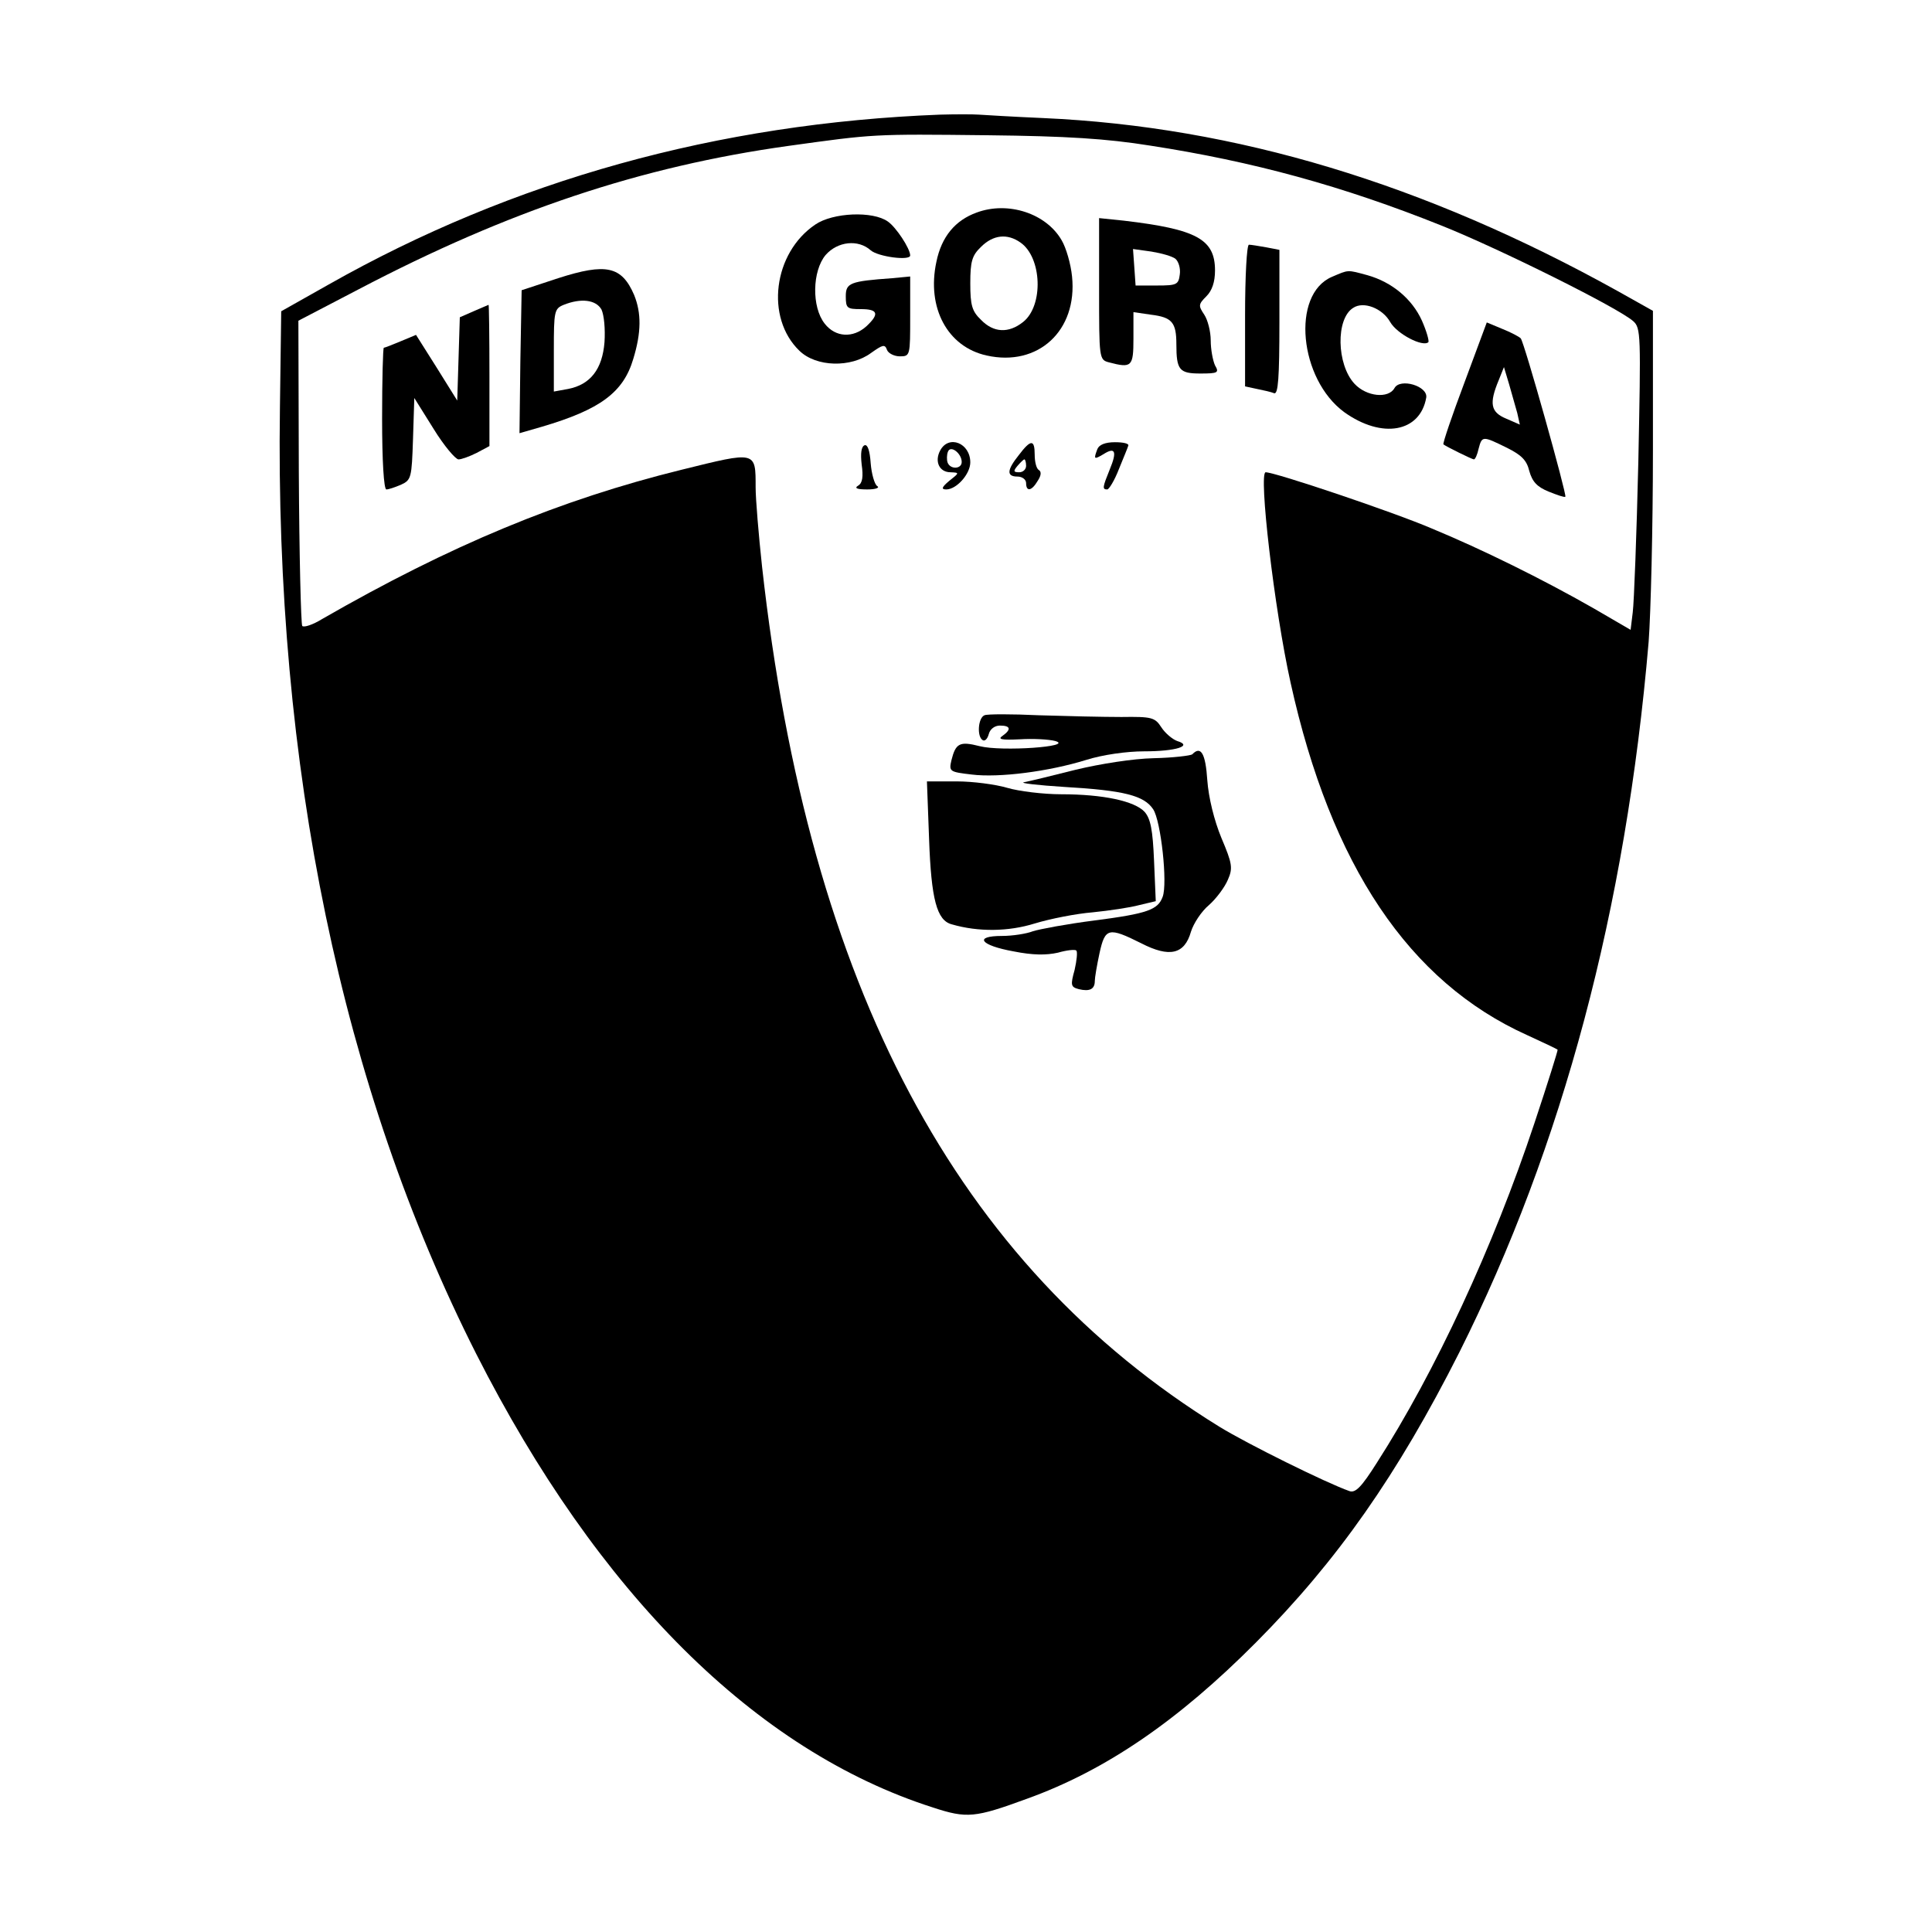 <?xml version="1.0" standalone="no"?>
<!DOCTYPE svg PUBLIC "-//W3C//DTD SVG 20010904//EN"
 "http://www.w3.org/TR/2001/REC-SVG-20010904/DTD/svg10.dtd">
<svg version="1.0" xmlns="http://www.w3.org/2000/svg"
 width="450pt" height="450pt" viewBox="0 0 450 450"
 preserveAspectRatio="xMidYMid meet">
<g transform="translate(0,450) scale(0.1,-0.1)"
fill="#000000" stroke="none">
<path d="M2190 4233 c-519 -20 -996 -153 -1425 -396 l-110 -62 -3 -225 c-12
-835 144 -1584 457 -2203 283 -558 651 -925 1064 -1057 79 -26 98 -24 218 20
184 66 353 182 534 364 190 191 330 391 474 676 241 481 388 1033 441 1655 5
66 10 267 10 446 l0 325 -82 46 c-450 250 -890 383 -1338 403 -69 3 -136 7
-150 8 -14 1 -54 1 -90 0z m488 -72 c240 -37 449 -94 681 -187 137 -55 410
-191 445 -222 18 -16 18 -31 12 -327 -4 -170 -10 -328 -13 -351 l-5 -41 -86
50 c-119 68 -261 138 -377 186 -91 39 -365 131 -387 131 -17 0 20 -319 58
-490 94 -426 276 -697 551 -821 37 -17 69 -32 71 -34 1 -1 -23 -78 -54 -171
-96 -289 -231 -579 -367 -791 -36 -57 -50 -71 -64 -66 -54 19 -238 110 -303
150 -612 378 -956 1024 -1065 2003 -8 74 -15 158 -15 185 0 85 2 84 -172 41
-284 -70 -539 -176 -838 -348 -21 -13 -42 -20 -46 -16 -3 4 -7 165 -8 359 l-1
352 140 73 c349 183 657 286 1000 334 202 28 197 28 465 25 185 -2 278 -8 378
-24z"/>
<path d="M2275 4005 c-50 -18 -82 -56 -94 -115 -23 -107 26 -198 117 -218 120
-27 212 58 199 184 -3 30 -14 67 -24 84 -36 63 -125 92 -198 65z m102 -70 c50
-35 54 -147 6 -185 -34 -27 -69 -25 -98 5 -21 20 -25 34 -25 85 0 51 4 65 25
85 28 28 61 32 92 10z"/>
<path d="M1899 3977 c-98 -66 -117 -217 -37 -294 39 -38 120 -40 167 -5 27 19
32 21 37 7 3 -8 17 -15 30 -15 24 0 24 2 24 93 l0 93 -42 -4 c-98 -7 -108 -11
-108 -42 0 -28 3 -30 35 -30 40 0 44 -11 13 -40 -31 -28 -72 -26 -97 6 -31 39
-29 123 2 160 28 32 76 37 105 11 17 -15 92 -25 92 -12 0 16 -33 66 -52 79
-35 25 -128 21 -169 -7z"/>
<path d="M2560 3827 c0 -162 0 -165 23 -171 53 -14 57 -10 57 55 l0 62 41 -6
c49 -6 59 -18 59 -69 0 -60 7 -68 56 -68 41 0 44 2 34 19 -5 11 -10 37 -10 58
0 21 -7 48 -15 60 -14 21 -14 24 5 43 13 13 20 33 20 60 0 73 -43 96 -212 116
l-58 6 0 -165z m178 70 c7 -6 12 -22 10 -36 -3 -24 -7 -26 -53 -26 l-50 0 -3
43 -3 42 43 -6 c24 -4 49 -11 56 -17z"/>
<path d="M2900 3765 l0 -165 28 -6 c15 -3 33 -7 40 -10 9 -2 12 35 12 165 l0
169 -31 6 c-17 3 -35 6 -40 6 -5 0 -9 -74 -9 -165z"/>
<path d="M1300 3852 l-85 -28 -3 -166 -2 -167 52 15 c136 40 190 80 213 158
19 62 19 107 2 149 -29 67 -65 75 -177 39z m101 -73 c6 -13 9 -45 7 -76 -5
-63 -33 -99 -85 -109 l-33 -6 0 96 c0 91 1 97 23 106 40 16 75 12 88 -11z"/>
<path d="M3102 3855 c-95 -41 -76 -238 29 -315 88 -63 177 -47 191 34 4 27
-61 46 -74 22 -14 -25 -65 -20 -93 10 -42 45 -44 152 -3 177 24 16 68 -1 86
-33 16 -28 76 -59 89 -47 2 3 -4 25 -15 50 -23 51 -70 90 -127 106 -48 13 -43
13 -83 -4z"/>
<path d="M1103 3775 l-32 -14 -3 -97 -3 -97 -48 77 -48 76 -36 -15 c-19 -8
-37 -15 -39 -15 -2 0 -4 -74 -4 -165 0 -98 4 -165 10 -165 5 0 20 5 34 11 24
11 25 16 28 107 l3 95 45 -72 c24 -39 51 -71 58 -71 7 0 26 7 42 15 l30 16 0
164 c0 91 -1 165 -2 165 -2 -1 -17 -7 -35 -15z"/>
<path d="M3411 3609 c-29 -77 -51 -142 -49 -144 6 -5 67 -35 71 -35 3 0 8 11
11 25 8 30 9 30 66 2 34 -17 46 -29 52 -54 7 -25 18 -37 45 -48 20 -8 37 -14
39 -12 4 4 -96 361 -104 369 -4 4 -23 14 -43 22 l-36 15 -52 -140z m123 -71
l6 -27 -32 14 c-36 15 -40 35 -17 90 l12 30 12 -40 c6 -22 15 -52 19 -67z"/>
<path d="M2014 3463 c-8 -3 -10 -19 -7 -45 4 -28 2 -43 -8 -49 -10 -6 -3 -9
21 -9 20 0 30 4 23 8 -6 4 -13 28 -15 53 -2 29 -7 44 -14 42z"/>
<path d="M2190 3451 c-14 -26 -2 -51 24 -51 21 -1 21 -1 -3 -20 -18 -15 -19
-20 -7 -20 24 0 56 36 56 63 0 45 -50 65 -70 28z m50 -27 c0 -17 -27 -18 -33
-1 -2 6 -2 18 1 25 6 16 32 -4 32 -24z"/>
<path d="M2373 3440 c-28 -35 -29 -50 -3 -50 11 0 20 -7 20 -15 0 -21 13 -19
27 5 8 12 9 21 3 25 -6 3 -10 19 -10 36 0 36 -9 36 -37 -1z m17 -25 c0 -8 -7
-15 -16 -15 -14 0 -14 3 -4 15 7 8 14 15 16 15 2 0 4 -7 4 -15z"/>
<path d="M2556 3454 c-9 -24 -8 -25 14 -12 28 18 32 6 15 -35 -17 -42 -18 -47
-6 -47 4 0 17 21 27 47 11 27 21 51 22 55 2 5 -12 8 -31 8 -23 0 -37 -6 -41
-16z"/>
<path d="M2293 2834 c-15 -6 -18 -50 -4 -58 5 -3 11 3 14 14 3 12 14 20 26 20
25 0 27 -9 6 -24 -12 -8 -2 -10 40 -8 31 2 68 0 83 -4 45 -13 -125 -25 -176
-12 -47 12 -56 7 -66 -33 -6 -26 -4 -27 47 -33 64 -8 180 7 267 34 38 12 94
20 135 20 75 0 114 13 77 24 -11 4 -28 18 -37 32 -15 23 -22 25 -93 24 -42 0
-129 2 -192 4 -63 3 -121 3 -127 0z"/>
<path d="M2777 2743 c-4 -3 -44 -8 -90 -9 -47 -1 -124 -13 -182 -27 -55 -14
-109 -27 -120 -29 -11 -2 32 -7 95 -11 138 -8 185 -20 206 -52 18 -27 34 -173
22 -204 -11 -30 -35 -39 -159 -55 -63 -8 -127 -20 -143 -25 -15 -6 -48 -11
-72 -11 -67 0 -51 -22 27 -36 45 -9 76 -9 103 -3 21 6 40 8 43 5 3 -3 1 -23
-4 -45 -10 -36 -9 -40 10 -45 25 -6 37 0 37 19 0 8 5 37 11 65 13 59 21 61 97
23 66 -34 101 -26 116 27 6 19 24 47 42 62 17 15 37 42 44 59 12 27 10 38 -15
97 -17 41 -30 94 -33 135 -4 62 -15 81 -35 60z"/>
<path d="M2164 2546 c5 -141 18 -190 53 -199 62 -18 132 -17 193 2 36 11 97
23 135 26 39 4 87 11 109 17 l38 9 -4 94 c-3 72 -8 98 -22 114 -23 25 -96 41
-194 41 -42 0 -99 7 -126 15 -27 8 -80 15 -118 15 l-69 0 5 -134z"/>
</g>
</svg>

